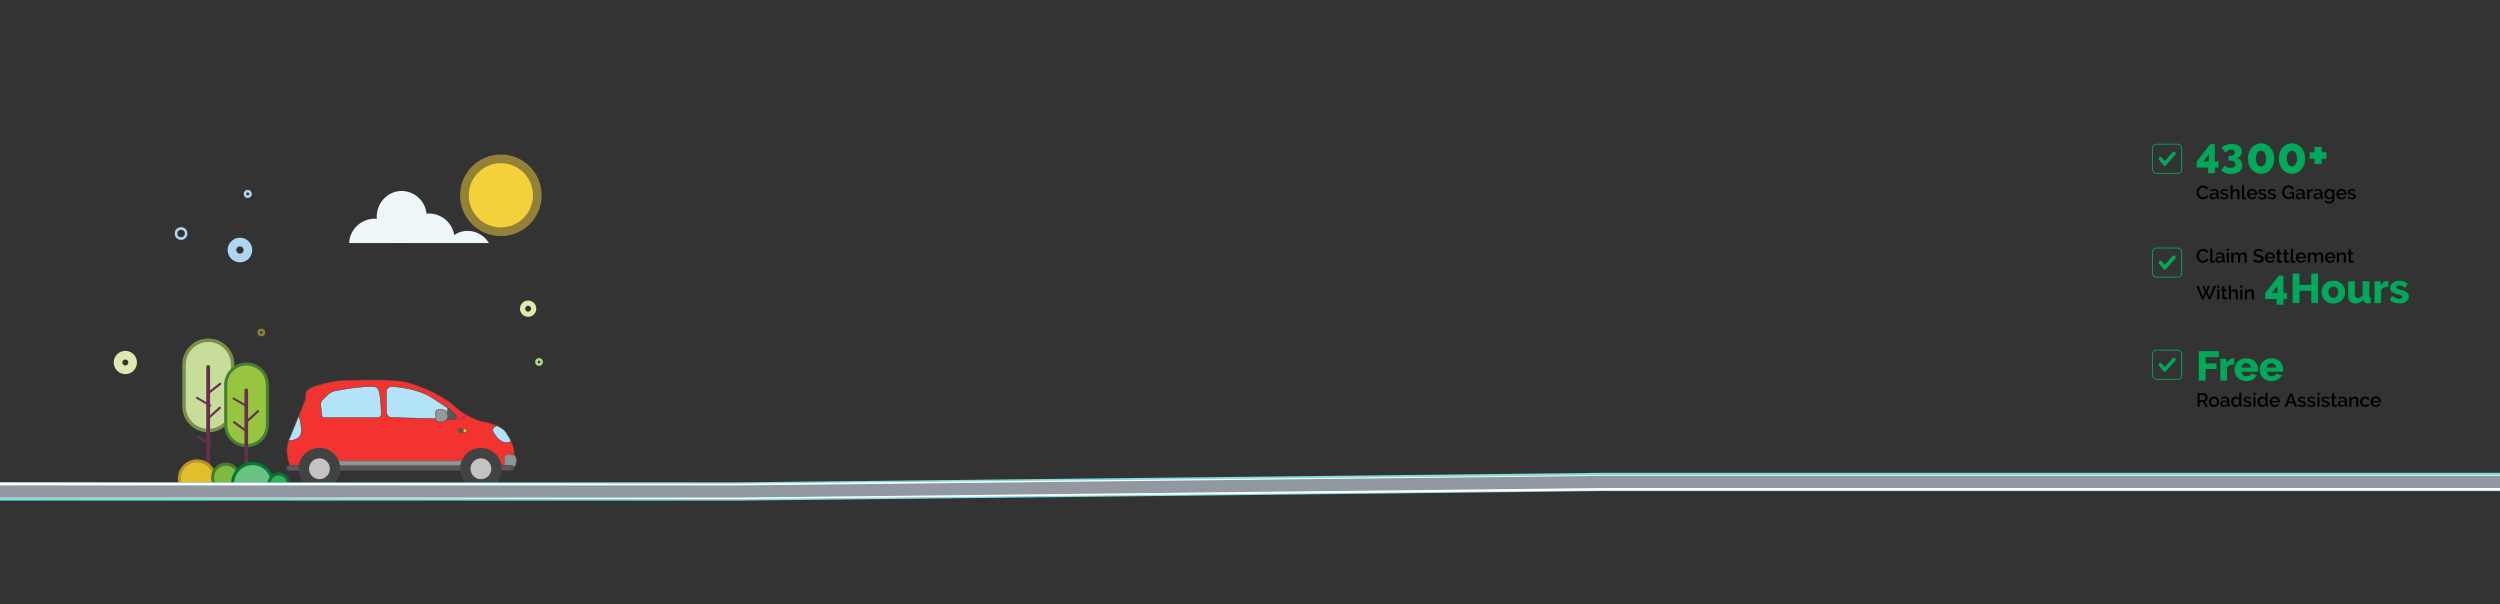 <svg id="Layer_1" data-name="Layer 1" xmlns="http://www.w3.org/2000/svg" xmlns:xlink="http://www.w3.org/1999/xlink" viewBox="0 0 1440 348"><rect x="0" y="0" width="1440" height="348" fill="#333333" stroke="none"/><defs><clipPath id="clip-path"><rect width="1440" height="348" fill="none"/></clipPath></defs><path d="M120,196h0a14,14,0,0,1,14,14v24a14,14,0,0,1-14,14h0a14,14,0,0,1-14-14V210A14,14,0,0,1,120,196Z" fill="#c7dd9a" stroke="#7b8f4d" stroke-miterlimit="10" stroke-width="2"/><path d="M119.8,210.3h.2a.94.94,0,0,1,1,1v63a.94.94,0,0,1-1,1h-.2a.94.94,0,0,1-1-1v-63a1,1,0,0,1,1-1Z" fill="#65304e"/><path d="M112.9,228.9a.65.65,0,0,1,.9-.2l7.6,4.4a.58.58,0,0,1-.6,1l-7.6-4.4A.67.67,0,0,1,112.9,228.9Zm.6,22.1a.65.65,0,0,1,.9-.2l7.2,5.1a.64.64,0,0,1-.8,1l-7.2-5.1a.59.59,0,0,1-.1-.8Zm5.9-24.1a.63.63,0,0,1,.1-.9l6.9-5.4a.64.64,0,0,1,.8,1l-6.9,5.4A.74.74,0,0,1,119.4,226.9Zm.3,14.3a.75.75,0,0,1,0-.9l6.5-5.9a.64.64,0,0,1,.9.9l-6.5,5.9A.63.63,0,0,1,119.7,241.2Z" fill="#65304e"/><path d="M142,209.7h0a12,12,0,0,1,12,12v23a12,12,0,0,1-12,12h0a12,12,0,0,1-12-12v-23a12,12,0,0,1,12-12Z" fill="#97c53f" stroke="#4a7e34" stroke-miterlimit="10" stroke-width="1.76"/><path d="M141.8,223.8a1,1,0,0,1,1.1,1v48a.94.94,0,0,1-1,1h-.1a.94.94,0,0,1-1-1v-48a1.08,1.08,0,0,1,1-1Z" fill="#65304e"/><path d="M134,229.3a.65.65,0,0,1,.9-.2l7.6,4.4a.58.58,0,0,1-.6,1l-7.6-4.4a.63.63,0,0,1-.3-.8Zm.3,13.6a.65.65,0,0,1,.9-.2l7.1,5.1a.64.64,0,1,1-.8,1l-7.1-5.1A.59.59,0,0,1,134.3,242.9Zm7.4.3a.75.75,0,0,1,0-.9l6.5-5.9a.64.64,0,0,1,.9.9l-6.5,5.9A.75.75,0,0,1,141.7,243.2Z" fill="#65304e"/><path d="M123.3,278.6a9.25,9.25,0,0,0,.4-2.9,10.2,10.2,0,0,0-20.4,0,9.67,9.67,0,0,0,.4,2.9Z" fill="#e2bf2b" stroke="#b4962a" stroke-miterlimit="10" stroke-width="1.76"/><path d="M135.6,280a7.51,7.51,0,1,0-11.2-10,7.38,7.38,0,0,0,0,10Z" fill="#7eb942" stroke="#467c2c" stroke-miterlimit="10" stroke-width="1.76"/><path d="M156.9,280a7.57,7.57,0,0,0,.1-1.5,11.5,11.5,0,0,0-23,0,7.57,7.57,0,0,0,.1,1.5Z" fill="#6ac180" stroke="#007933" stroke-miterlimit="10" stroke-width="1.76"/><path d="M165.8,280a7.72,7.72,0,0,0,.2-1.5,5.5,5.5,0,0,0-11,0,7.72,7.72,0,0,0,.2,1.5Z" fill="#2bb355" stroke="#146e38" stroke-miterlimit="10" stroke-width="1.76"/><circle cx="288.5" cy="112.5" r="23.5" fill="#f4d13c" opacity="0.5" style="isolation:isolate"/><circle cx="288.5" cy="112.5" r="18.5" fill="#f4d13c"/><path d="M229.8,140v-.1a8.6,8.6,0,0,0,1.6.1,9.7,9.7,0,0,0,1.7-.1v.1h48.5a14.32,14.32,0,0,0-12.2-7,13.56,13.56,0,0,0-7.8,2.4A14.67,14.67,0,0,0,247.4,123a9.7,9.7,0,0,0-1.7.1A14.58,14.58,0,0,0,231.4,110c-8,0-14.4,6.7-14.4,15a4.1,4.1,0,0,0,.1,1.1,8.6,8.6,0,0,0-1.6-.1,14.73,14.73,0,0,0-14.4,14Z" fill="#edf7fa"/><circle cx="150.5" cy="191.5" r="1.5" fill="none" stroke="#dbd247" stroke-miterlimit="10" stroke-width="1.5" opacity="0.5" style="isolation:isolate"/><circle cx="104.3" cy="134.5" r="2.9" fill="none" stroke="#afd5f1" stroke-miterlimit="10" stroke-width="1.5"/><circle cx="72.2" cy="208.8" r="4.2" fill="none" stroke="#dde9af" stroke-miterlimit="10" stroke-width="5"/><circle cx="304.2" cy="177.8" r="3.2" fill="none" stroke="#dde9af" stroke-miterlimit="10" stroke-width="3"/><circle cx="138.2" cy="144" r="4.6" fill="none" stroke="#afd5f1" stroke-miterlimit="10" stroke-width="5"/><circle cx="310.5" cy="208.5" r="1.5" fill="none" stroke="#aedd88" stroke-miterlimit="10" stroke-width="1.5"/><circle cx="142.7" cy="111.7" r="1.6" fill="none" stroke="#afd5f1" stroke-miterlimit="10" stroke-width="1.5"/><path d="M166.3,268.8a1.94,1.94,0,0,0,.3-1.8c-.9-2.4-2.7-8.7.4-15l8.2-20.1a11,11,0,0,0,.8-4V227s-.4-2.1,4-4c4.9-2.1,14.7-4,20-4,10,0,29-1,37,2,0,0,15.8,4.6,25.9,13.9a29.81,29.81,0,0,0,4,3c3,1.8,7.7,4.4,12.1,5.1,0,0,11,2,13,7,0,0,5,7,4,12a4.06,4.06,0,0,1,1,3s0,6-4,6H167S164.5,271,166.3,268.8Z" fill="#f33330" stroke="#584840" stroke-miterlimit="10" stroke-width="0.35"/><path d="M291.7,262h3.6a1.92,1.92,0,0,1,1.8,1.4c.6,2.4.9,7.1-6.5,7.1v-7.2A1.11,1.11,0,0,1,291.7,262Z" fill="#8e9798" stroke="#676c6b" stroke-miterlimit="10" stroke-width="0.35"/><path d="M166.5,268h128a1.54,1.54,0,0,1,1.5,1.5h0a1.54,1.54,0,0,1-1.5,1.5h-128a1.54,1.54,0,0,1-1.5-1.5h0A1.54,1.54,0,0,1,166.5,268Z" fill="#58585c" stroke="#413e45" stroke-miterlimit="10" stroke-width="0.35"/><path d="M185.4,239.6l-.7-6.4a3.61,3.61,0,0,1,1-2.8l2.8-2.8a9,9,0,0,1,5-2.6c6.7-1.2,22.5-3.8,24.1-1.4,2,3,2,15,2,15a2,2,0,0,1-2,2H186.5A1.28,1.28,0,0,1,185.4,239.6Z" fill="#b2e3f8" stroke="#584840" stroke-miterlimit="10" stroke-width="0.35"/><path d="M268.4,238.8l-1.5,1.5a3.55,3.55,0,0,1-2.8,1.1H260" fill="none" stroke="#584840" stroke-miterlimit="10" stroke-width="0.35"/><path d="M222.5,225.7a3.12,3.12,0,0,1,3.1-3.1h.2c5.4.4,16.4,1.8,23.7,6.9,0,0,13,8,13,10,0,0,1,2-2,2l-35-1s-3,0-3-4V225.7Z" fill="#b2e3f8" stroke="#584840" stroke-miterlimit="10" stroke-width="0.35"/><path d="M265.2,247h2.7a.94.94,0,0,1,1,1h0a.94.94,0,0,1-1,1h-2.7a.94.94,0,0,1-1-1h0A.94.94,0,0,1,265.2,247Z" fill="#ffc818" stroke="#584840" stroke-miterlimit="10" stroke-width="0.35"/><path d="M265.2,247h.7a.94.94,0,0,1,1,1h0a.94.94,0,0,1-1,1h-.7a.94.94,0,0,1-1-1h0A.94.94,0,0,1,265.2,247Z" fill="#58585c" stroke="#584840" stroke-miterlimit="10" stroke-width="0.35"/><path d="M294.4,254.2A28.63,28.63,0,0,0,292,250c-.9-2.1-3.3-3.7-5.9-4.8-1.7.7-3.3,2-1.6,4.3C284.5,249.5,288.9,257.5,294.4,254.2Zm-121.9-2.7c2.2-2.2.6-8.8-.4-12.1L167,252a8.65,8.65,0,0,0-.7,1.7C170.9,253.9,172.5,251.5,172.5,251.5Z" fill="#b2e3f8" stroke="#584840" stroke-miterlimit="10" stroke-width="0.35"/><path d="M258,235.1a16.15,16.15,0,0,1-1.5,6.2l4.1.1c3,0,2-2,2-2C262.5,238.7,260.4,237,258,235.1Z" fill="#58585c" stroke="#413e45" stroke-miterlimit="10" stroke-width="0.35"/><path d="M192.5,265.5h76V268h-76Z" fill="#8e9798" stroke="#676c6b" stroke-miterlimit="10" stroke-width="0.35"/><path d="M254.5,243h-1.9a1.58,1.58,0,0,1-1.6-1.6h0v-3.8a1.58,1.58,0,0,1,1.6-1.6h1.9a3.54,3.54,0,0,1,3.5,3.5h0a3.54,3.54,0,0,1-3.5,3.5Z" fill="#969899" stroke="#584840" stroke-miterlimit="10" stroke-width="0.35"/><circle cx="184" cy="270" r="12" fill="#414243"/><circle cx="184" cy="270" r="6" fill="#c6c2c2"/><circle cx="277" cy="270" r="12" fill="#414243"/><circle cx="277" cy="270" r="6" fill="#c6c2c2"/><g clip-path="url(#clip-path)"><path d="M1475.6,277.6H923l-497.8,5.5H-17.7" fill="none" stroke="#7ddedc" stroke-linecap="round" stroke-linejoin="round" stroke-width="10.52"/><path d="M1475.6,278.1H923L425.1,283l-442.7-.7" fill="none" stroke="#fff" stroke-linecap="round" stroke-linejoin="round" stroke-width="8.77"/><path d="M1475.6,277.6H923l-497.8,5.5H-17.7" fill="none" stroke="#9298a1" stroke-linecap="round" stroke-linejoin="round" stroke-width="7.01"/></g><g style="isolation:isolate"><path d="M1271.89,99.77V96.49h-6.6V93.05l7.83-10h2.61V93h2.11v3.46h-2.11v3.28ZM1269.08,93h3.27V88.78Z" fill="#00a959"/><path d="M1288.16,91a4.26,4.26,0,0,1,1.37.51,4,4,0,0,1,1.07.94,4.35,4.35,0,0,1,.68,1.3,5,5,0,0,1,.24,1.57,4.49,4.49,0,0,1-.45,2,4.36,4.36,0,0,1-1.31,1.53,6.41,6.41,0,0,1-2,1,9.75,9.75,0,0,1-2.69.34,7.57,7.57,0,0,1-5.71-2.13l2.06-2.74a4.27,4.27,0,0,0,1.48,1,5.12,5.12,0,0,0,2,.35c1.8,0,2.71-.66,2.71-2a1.85,1.85,0,0,0-.81-1.63,4.51,4.51,0,0,0-2.53-.56h-.72V89.81h.79a3.53,3.53,0,0,0,2.11-.55,1.72,1.72,0,0,0,.75-1.46,1.39,1.39,0,0,0-.55-1.2,2.44,2.44,0,0,0-1.47-.41,3.48,3.48,0,0,0-1.78.47A4,4,0,0,0,1282,88l-2.42-2.78a4.32,4.32,0,0,1,1-.94,6.54,6.54,0,0,1,1.42-.73,9.85,9.85,0,0,1,1.7-.47,10.6,10.6,0,0,1,1.88-.17,8.59,8.59,0,0,1,2.33.3,5.24,5.24,0,0,1,1.79.87,4,4,0,0,1,1.16,1.34,3.72,3.72,0,0,1,.4,1.74,4.14,4.14,0,0,1-.22,1.37,4.42,4.42,0,0,1-.64,1.17,3.53,3.53,0,0,1-1,.88A3.58,3.58,0,0,1,1288.16,91Z" fill="#00a959"/><path d="M1265.24,110.77a4.13,4.13,0,0,1,.26-1.41,3.87,3.87,0,0,1,.74-1.25,3.82,3.82,0,0,1,1.19-.9,3.72,3.72,0,0,1,1.6-.34,3.31,3.31,0,0,1,1.82.48,3,3,0,0,1,1.15,1.23l-1,.65a2,2,0,0,0-.4-.6,1.79,1.79,0,0,0-.5-.38,2.19,2.19,0,0,0-.57-.21,2.93,2.93,0,0,0-.58-.06,2.25,2.25,0,0,0-1.07.25,2.37,2.37,0,0,0-.78.66,2.72,2.72,0,0,0-.47.91,3.23,3.23,0,0,0-.16,1,3.09,3.09,0,0,0,.19,1.09,2.73,2.73,0,0,0,.52.91,2.56,2.56,0,0,0,.79.64,2.31,2.31,0,0,0,1,.23,2.49,2.49,0,0,0,.59-.07,2.19,2.19,0,0,0,.58-.23,2.49,2.49,0,0,0,.52-.4,2.33,2.33,0,0,0,.39-.59l1,.59a2.41,2.41,0,0,1-.53.77,3.08,3.08,0,0,1-.77.57,4,4,0,0,1-.91.35,3.85,3.85,0,0,1-.94.12,3.13,3.13,0,0,1-1.5-.35,3.8,3.8,0,0,1-1.18-.92,4.16,4.16,0,0,1-.77-1.28A4.21,4.21,0,0,1,1265.24,110.77Z"/><path d="M1274.64,114.84a2.21,2.21,0,0,1-.78-.14,1.8,1.8,0,0,1-.61-.38,1.66,1.66,0,0,1-.41-.57,1.72,1.72,0,0,1-.15-.72,1.49,1.49,0,0,1,.18-.73,1.62,1.62,0,0,1,.5-.58,2.4,2.4,0,0,1,.77-.37,3.32,3.32,0,0,1,1-.13,4.25,4.25,0,0,1,.8.07,4.17,4.17,0,0,1,.72.19v-.39a1.35,1.35,0,0,0-.36-1,1.42,1.42,0,0,0-1-.36,2.62,2.62,0,0,0-.91.17,5.11,5.11,0,0,0-.91.49l-.38-.77a4.06,4.06,0,0,1,2.31-.74,2.66,2.66,0,0,1,1.85.6,2.23,2.23,0,0,1,.66,1.74v2.08c0,.25.11.39.32.39v1l-.3,0h-.25a.82.82,0,0,1-.55-.17.81.81,0,0,1-.23-.46l0-.36a2.48,2.48,0,0,1-1,.78A2.75,2.75,0,0,1,1274.64,114.84Zm.33-.89a2.31,2.31,0,0,0,.83-.16,1.5,1.5,0,0,0,.61-.45.56.56,0,0,0,.23-.42v-.76a3.46,3.46,0,0,0-.65-.18,3.27,3.27,0,0,0-.68-.07,1.82,1.82,0,0,0-1.06.28.87.87,0,0,0-.42.74.93.93,0,0,0,.32.72A1.17,1.17,0,0,0,1275,114Z"/><path d="M1281.4,114.84a4.44,4.44,0,0,1-1.38-.23,3.44,3.44,0,0,1-1.18-.64l.48-.77a4.2,4.2,0,0,0,1,.56,2.82,2.82,0,0,0,1,.2,1.51,1.51,0,0,0,.85-.21.68.68,0,0,0,.32-.6.55.55,0,0,0-.35-.52,7,7,0,0,0-1.11-.37c-.35-.09-.66-.18-.92-.27a2.47,2.47,0,0,1-.63-.31,1.13,1.13,0,0,1-.35-.41,1.33,1.33,0,0,1-.11-.56,1.79,1.79,0,0,1,.17-.78,1.68,1.68,0,0,1,.48-.58,2.14,2.14,0,0,1,.71-.35,3.07,3.07,0,0,1,.88-.12,3.7,3.7,0,0,1,1.21.19,3.42,3.42,0,0,1,1,.57l-.52.73a2.73,2.73,0,0,0-1.71-.64,1.54,1.54,0,0,0-.77.19.68.68,0,0,0-.32.62.65.65,0,0,0,.07.29.64.64,0,0,0,.22.21,1.55,1.55,0,0,0,.38.16l.59.16c.39.1.72.19,1,.29a2.46,2.46,0,0,1,.69.33,1.24,1.24,0,0,1,.41.45,1.35,1.35,0,0,1,.13.62,1.55,1.55,0,0,1-.62,1.31A2.69,2.69,0,0,1,1281.4,114.84Z"/><path d="M1289.93,114.73h-1.21V111.5a2,2,0,0,0-.28-1.17,1,1,0,0,0-.81-.38,1.54,1.54,0,0,0-.51.1,1.94,1.94,0,0,0-.48.28,2.35,2.35,0,0,0-.4.43,1.85,1.85,0,0,0-.26.55v3.42h-1.21v-8H1286v3.43a2.37,2.37,0,0,1,2.13-1.25,1.81,1.81,0,0,1,.89.19,1.59,1.59,0,0,1,.55.51,2.13,2.13,0,0,1,.3.74,5.11,5.11,0,0,1,.08.9Z"/><path d="M1291.35,106.7h1.21v6.37a.72.72,0,0,0,.16.5.6.6,0,0,0,.46.18,1,1,0,0,0,.28,0l.31-.1.17,1a2.39,2.39,0,0,1-.62.19,3.28,3.28,0,0,1-.65.07,1.33,1.33,0,0,1-1-.34,1.28,1.28,0,0,1-.34-1Z"/><path d="M1297.25,114.84a3.05,3.05,0,0,1-1.22-.24,3,3,0,0,1-.94-.64,2.84,2.84,0,0,1-.6-.95,3.09,3.09,0,0,1,0-2.29,2.89,2.89,0,0,1,.6-1,3,3,0,0,1,.94-.65,3.06,3.06,0,0,1,1.23-.23,3,3,0,0,1,1.22.24,2.91,2.91,0,0,1,.93.64,2.77,2.77,0,0,1,.59.94,3.17,3.17,0,0,1,.2,1.11,2,2,0,0,1,0,.25c0,.08,0,.14,0,.19h-4.61a1.85,1.85,0,0,0,.18.69,1.78,1.78,0,0,0,.39.54,1.8,1.8,0,0,0,1.17.47,1.68,1.68,0,0,0,1.26-.52,1,1,0,0,0,.24-.36l1,.29a2.4,2.4,0,0,1-1,1.06A3,3,0,0,1,1297.25,114.84Zm1.75-3.42a1.9,1.9,0,0,0-.18-.68,1.79,1.79,0,0,0-.38-.52,1.63,1.63,0,0,0-.54-.33,1.79,1.79,0,0,0-1.29,0,1.69,1.69,0,0,0-.53.33,1.79,1.79,0,0,0-.38.52,2.12,2.12,0,0,0-.17.68Z"/><path d="M1303.28,114.84a4.44,4.44,0,0,1-1.38-.23,3.44,3.44,0,0,1-1.18-.64l.48-.77a4.2,4.2,0,0,0,1,.56,2.82,2.82,0,0,0,1,.2,1.51,1.51,0,0,0,.85-.21.68.68,0,0,0,.32-.6.54.54,0,0,0-.36-.52,6.51,6.51,0,0,0-1.1-.37c-.36-.09-.66-.18-.92-.27a2.31,2.31,0,0,1-.63-.31,1,1,0,0,1-.35-.41,1.33,1.33,0,0,1-.11-.56,1.79,1.79,0,0,1,.17-.78,1.77,1.77,0,0,1,.47-.58,2.35,2.35,0,0,1,.71-.35,3.12,3.12,0,0,1,.88-.12,3.61,3.61,0,0,1,1.21.19,3.18,3.18,0,0,1,1,.57l-.51.73a2.76,2.76,0,0,0-1.71-.64,1.54,1.54,0,0,0-.77.19.68.68,0,0,0-.32.62.65.65,0,0,0,.07.29.6.6,0,0,0,.21.21,1.84,1.84,0,0,0,.39.16l.59.16c.39.1.72.19,1,.29a2.4,2.4,0,0,1,.7.33,1.24,1.24,0,0,1,.41.45,1.35,1.35,0,0,1,.13.62,1.58,1.58,0,0,1-.62,1.31A2.69,2.69,0,0,1,1303.28,114.84Z"/><path d="M1308.74,114.84a4.39,4.39,0,0,1-1.38-.23,3.49,3.49,0,0,1-1.19-.64l.49-.77a4,4,0,0,0,1,.56,2.86,2.86,0,0,0,1,.2,1.54,1.54,0,0,0,.86-.21.67.67,0,0,0,.31-.6.55.55,0,0,0-.35-.52,6.85,6.85,0,0,0-1.1-.37q-.54-.14-.93-.27a2.39,2.39,0,0,1-.62-.31,1,1,0,0,1-.35-.41,1.19,1.19,0,0,1-.11-.56,1.67,1.67,0,0,1,.64-1.36,2.24,2.24,0,0,1,.71-.35,3.07,3.07,0,0,1,.88-.12,3.65,3.65,0,0,1,1.21.19,3.29,3.29,0,0,1,1,.57l-.52.73a2.71,2.71,0,0,0-1.7-.64,1.55,1.55,0,0,0-.78.19.68.68,0,0,0-.31.62.54.54,0,0,0,.07.29.53.53,0,0,0,.21.21,2,2,0,0,0,.38.16l.59.16c.39.1.73.19,1,.29a2.53,2.53,0,0,1,.7.33,1.34,1.34,0,0,1,.41.45,1.49,1.49,0,0,1,.13.62,1.58,1.58,0,0,1-.62,1.31A2.71,2.71,0,0,1,1308.74,114.84Z"/><path d="M1320.44,113.76a3.09,3.09,0,0,1-2.28,1,3.38,3.38,0,0,1-1.45-.32,3.72,3.72,0,0,1-1.16-.88,4.14,4.14,0,0,1-1.06-2.79,4,4,0,0,1,.28-1.51,4,4,0,0,1,.78-1.25,3.5,3.5,0,0,1,2.66-1.17,3.54,3.54,0,0,1,1.88.47,3,3,0,0,1,1.14,1.24l-.94.68a2.23,2.23,0,0,0-.88-1,2.52,2.52,0,0,0-1.24-.32,2.11,2.11,0,0,0-1,.24,2.6,2.6,0,0,0-.77.63,3,3,0,0,0-.49.9,3.59,3.59,0,0,0-.17,1.08,3.08,3.08,0,0,0,.2,1.11,2.66,2.66,0,0,0,.52.9,2.69,2.69,0,0,0,.8.62,2.25,2.25,0,0,0,1,.22,2.52,2.52,0,0,0,1.14-.27,3.57,3.57,0,0,0,1-.87v-.84h-1.64v-.91h2.67v4h-1Z"/><path d="M1324.26,114.84a2.21,2.21,0,0,1-.78-.14,1.8,1.8,0,0,1-.61-.38,1.66,1.66,0,0,1-.41-.57,1.72,1.72,0,0,1-.15-.72,1.49,1.49,0,0,1,.18-.73,1.62,1.62,0,0,1,.5-.58,2.4,2.4,0,0,1,.77-.37,3.32,3.32,0,0,1,1-.13,4.25,4.25,0,0,1,.8.07,4.17,4.17,0,0,1,.72.19v-.39a1.35,1.35,0,0,0-.36-1,1.42,1.42,0,0,0-1.05-.36,2.62,2.62,0,0,0-.91.17,5.11,5.11,0,0,0-.91.49l-.38-.77a4.06,4.06,0,0,1,2.31-.74,2.66,2.66,0,0,1,1.85.6,2.23,2.23,0,0,1,.66,1.74v2.08c0,.25.11.39.32.39v1l-.3,0h-.25a.82.82,0,0,1-.55-.17.81.81,0,0,1-.23-.46l0-.36a2.48,2.48,0,0,1-1,.78A2.75,2.75,0,0,1,1324.26,114.84Zm.33-.89a2.31,2.31,0,0,0,.83-.16,1.5,1.5,0,0,0,.61-.45.56.56,0,0,0,.23-.42v-.76a3.46,3.46,0,0,0-.65-.18,3.21,3.21,0,0,0-.68-.07,1.82,1.82,0,0,0-1.06.28.86.86,0,0,0-.41.74.92.92,0,0,0,.31.72A1.17,1.17,0,0,0,1324.59,114Z"/><path d="M1332.17,110a2.66,2.66,0,0,0-1.25.32,1.74,1.74,0,0,0-.78.87v3.52h-1.21V109h1.12v1.29a2.63,2.63,0,0,1,.78-1,1.85,1.85,0,0,1,1-.39h.31Z"/><path d="M1334.5,114.84a2.21,2.21,0,0,1-.78-.14,1.91,1.91,0,0,1-.61-.38,1.66,1.66,0,0,1-.41-.57,1.72,1.72,0,0,1-.15-.72,1.49,1.49,0,0,1,.18-.73,1.62,1.62,0,0,1,.5-.58,2.4,2.4,0,0,1,.77-.37,3.32,3.32,0,0,1,1-.13,4.43,4.43,0,0,1,.81.07,4.3,4.3,0,0,1,.71.19v-.39a1.35,1.35,0,0,0-.36-1,1.42,1.42,0,0,0-1.05-.36,2.56,2.56,0,0,0-.9.17,4.85,4.85,0,0,0-.92.49l-.38-.77a4.06,4.06,0,0,1,2.31-.74,2.64,2.64,0,0,1,1.85.6,2.23,2.23,0,0,1,.66,1.74v2.08c0,.25.11.39.32.39v1l-.3,0h-.25a.79.79,0,0,1-.54-.17.76.76,0,0,1-.24-.46l0-.36a2.59,2.59,0,0,1-1,.78A2.75,2.75,0,0,1,1334.5,114.84Zm.33-.89a2.31,2.31,0,0,0,.83-.16,1.5,1.5,0,0,0,.61-.45.56.56,0,0,0,.23-.42v-.76a3.26,3.26,0,0,0-.65-.18,3.21,3.21,0,0,0-.68-.07,1.82,1.82,0,0,0-1.06.28.86.86,0,0,0-.41.74.92.92,0,0,0,.31.72A1.17,1.17,0,0,0,1334.83,114Z"/><path d="M1341.45,114.78a2.4,2.4,0,0,1-1.07-.24,2.47,2.47,0,0,1-.83-.64,3.07,3.07,0,0,1-.54-.93,3.5,3.5,0,0,1-.19-1.11,3.41,3.41,0,0,1,.2-1.16,2.79,2.79,0,0,1,.55-1,2.54,2.54,0,0,1,.84-.64,2.45,2.45,0,0,1,1.09-.23,2.21,2.21,0,0,1,1.21.32,2.72,2.72,0,0,1,.86.86V109h1.07v5.59a2.59,2.59,0,0,1-.23,1.11,2.25,2.25,0,0,1-.64.82,2.69,2.69,0,0,1-1,.51,3.89,3.89,0,0,1-1.21.18,3.6,3.6,0,0,1-1.59-.32,3.08,3.08,0,0,1-1.06-.91l.68-.64a2.1,2.1,0,0,0,.86.7,2.61,2.61,0,0,0,1.11.25,2.71,2.71,0,0,0,.71-.1,1.66,1.66,0,0,0,.59-.31,1.52,1.52,0,0,0,.4-.53,1.78,1.78,0,0,0,.15-.76v-.88a2.16,2.16,0,0,1-.85.82A2.36,2.36,0,0,1,1341.45,114.78Zm.4-1a1.6,1.6,0,0,0,.53-.09,2.05,2.05,0,0,0,.46-.25,1.62,1.62,0,0,0,.37-.37,1.26,1.26,0,0,0,.22-.43v-1.51a1.92,1.92,0,0,0-.29-.5,2,2,0,0,0-.88-.65,1.43,1.43,0,0,0-.5-.09,1.52,1.52,0,0,0-.71.17,1.54,1.54,0,0,0-.53.45,2.42,2.42,0,0,0-.35.63,2.28,2.28,0,0,0-.12.73,2,2,0,0,0,.52,1.35,1.81,1.81,0,0,0,.57.41A1.64,1.64,0,0,0,1341.85,113.8Z"/><path d="M1348.7,114.84a3,3,0,0,1-1.22-.24,2.85,2.85,0,0,1-.94-.64,3,3,0,0,1-.61-.95,3.23,3.23,0,0,1,0-2.29,3.08,3.08,0,0,1,.61-1,2.87,2.87,0,0,1,.94-.65,3.06,3.06,0,0,1,1.23-.23,3,3,0,0,1,1.22.24,2.91,2.91,0,0,1,.93.64,2.75,2.75,0,0,1,.58.94,3,3,0,0,1,.21,1.11c0,.09,0,.17,0,.25a1.76,1.76,0,0,0,0,.19H1347a1.85,1.85,0,0,0,.18.69,1.94,1.94,0,0,0,.38.54,1.7,1.7,0,0,0,.54.34,1.51,1.51,0,0,0,.63.13,2.14,2.14,0,0,0,.92-.24,1.6,1.6,0,0,0,.35-.28,1.41,1.41,0,0,0,.24-.36l1,.29a2.4,2.4,0,0,1-1,1.06A3,3,0,0,1,1348.7,114.84Zm1.75-3.42a1.9,1.9,0,0,0-.18-.68,2,2,0,0,0-.38-.52,1.87,1.87,0,0,0-.54-.33,1.78,1.78,0,0,0-.65-.12,1.69,1.69,0,0,0-.64.12,1.58,1.58,0,0,0-.91.85,2.13,2.13,0,0,0-.18.68Z"/><path d="M1354.73,114.84a4.44,4.44,0,0,1-1.38-.23,3.44,3.44,0,0,1-1.18-.64l.48-.77a4,4,0,0,0,1,.56,2.87,2.87,0,0,0,1,.2,1.51,1.51,0,0,0,.85-.21.67.67,0,0,0,.31-.6.55.55,0,0,0-.35-.52,6.51,6.51,0,0,0-1.1-.37c-.36-.09-.67-.18-.92-.27a2.31,2.31,0,0,1-.63-.31,1,1,0,0,1-.35-.41,1.19,1.19,0,0,1-.11-.56,1.67,1.67,0,0,1,.64-1.36,2.24,2.24,0,0,1,.71-.35,3.07,3.07,0,0,1,.88-.12,3.65,3.65,0,0,1,1.21.19,3.29,3.29,0,0,1,1,.57l-.52.73a2.71,2.71,0,0,0-1.7-.64,1.55,1.55,0,0,0-.78.19.68.68,0,0,0-.31.62.54.54,0,0,0,.07.29.53.53,0,0,0,.21.21,1.84,1.84,0,0,0,.39.16l.58.16c.39.1.73.19,1,.29a2.53,2.53,0,0,1,.7.33,1.34,1.34,0,0,1,.41.45,1.49,1.49,0,0,1,.13.62,1.58,1.58,0,0,1-.62,1.31A2.71,2.71,0,0,1,1354.73,114.84Z"/></g><path d="M1309.92,91.33a10.44,10.44,0,0,1-.58,3.52,8.78,8.78,0,0,1-1.6,2.79,7.08,7.08,0,0,1-2.39,1.82,6.86,6.86,0,0,1-3,.66,7,7,0,0,1-3-.66,7.11,7.11,0,0,1-2.4-1.82,8.38,8.38,0,0,1-1.58-2.79,11.15,11.15,0,0,1,0-7,8.38,8.38,0,0,1,1.58-2.79,7.44,7.44,0,0,1,2.4-1.84,7,7,0,0,1,3-.67,6.87,6.87,0,0,1,3,.67,7.4,7.4,0,0,1,2.39,1.84,8.78,8.78,0,0,1,1.6,2.79A10.44,10.44,0,0,1,1309.92,91.33Zm-4.67,0a6,6,0,0,0-.81-3.29,2.4,2.4,0,0,0-4.22,0,7.14,7.14,0,0,0,0,6.57,2.42,2.42,0,0,0,4.22,0A6,6,0,0,0,1305.25,91.33Z" fill="#00a959"/><path d="M1327.72,91.33a10.2,10.2,0,0,1-.58,3.52,8.57,8.57,0,0,1-1.59,2.79,7.28,7.28,0,0,1-2.39,1.82,6.86,6.86,0,0,1-3,.66,7,7,0,0,1-3-.66,7.15,7.15,0,0,1-2.41-1.82,8.55,8.55,0,0,1-1.58-2.79,11.34,11.34,0,0,1,0-7,8.55,8.55,0,0,1,1.58-2.79,7.48,7.48,0,0,1,2.41-1.84,7,7,0,0,1,3-.67,6.87,6.87,0,0,1,3,.67,7.62,7.62,0,0,1,2.39,1.84,8.57,8.57,0,0,1,1.59,2.79A10.2,10.2,0,0,1,1327.72,91.33Zm-4.67,0a6,6,0,0,0-.81-3.29,2.4,2.4,0,0,0-2.08-1.26A2.44,2.44,0,0,0,1318,88a7.22,7.22,0,0,0,0,6.57,2.44,2.44,0,0,0,2.14,1.24,2.4,2.4,0,0,0,2.08-1.24A6,6,0,0,0,1323.05,91.33Z" fill="#00a959"/><path d="M1340.05,87.68v3.71h-2.76v3h-4.17v-3h-2.73V87.68h2.73v-3h4.17v3Z" fill="#00a959"/><path d="M1246.86,95.5h0a1.07,1.07,0,0,1-.79-.38l-2.45-3.06a1,1,0,1,1,1.62-1.3l1.67,2.09,4.46-5.12a1,1,0,1,1,1.57,1.36l-5.27,6.06A1.08,1.08,0,0,1,1246.86,95.5Z" fill="#00a959"/><rect x="1239.88" y="83.04" width="16.78" height="16.78" rx="2.22" fill="none" stroke="#00a959" stroke-miterlimit="10" stroke-width="0.5"/><path d="M1246.86,214.15h0a1,1,0,0,1-.79-.38l-2.45-3.05a1,1,0,1,1,1.62-1.31l1.67,2.09,4.46-5.12a1,1,0,1,1,1.57,1.36l-5.27,6.06A1.08,1.08,0,0,1,1246.86,214.15Z" fill="#00a959"/><rect x="1239.88" y="201.7" width="16.78" height="16.78" rx="2.22" fill="none" stroke="#00a959" stroke-miterlimit="10" stroke-width="0.5"/><g style="isolation:isolate"><path d="M1265.74,234.29v-7.81h3.4a2.13,2.13,0,0,1,1,.22,2.44,2.44,0,0,1,.77.58,2.69,2.69,0,0,1,.5.81,2.48,2.48,0,0,1,.18.93,2.61,2.61,0,0,1-.42,1.43,2.2,2.2,0,0,1-.48.53,2,2,0,0,1-.63.34l1.84,3h-1.4l-1.69-2.72H1267v2.72Zm1.23-3.81h2.16a1.13,1.13,0,0,0,.48-.11,1.22,1.22,0,0,0,.36-.32,1.51,1.51,0,0,0,.25-.47,2,2,0,0,0,.08-.56,1.47,1.47,0,0,0-.1-.56,1.42,1.42,0,0,0-.28-.46,1.2,1.2,0,0,0-.39-.32,1.12,1.12,0,0,0-.47-.11H1267Z"/><path d="M1275.28,234.4a3,3,0,0,1-1.23-.24,2.94,2.94,0,0,1-.93-.65,2.82,2.82,0,0,1-.59-.95,3.2,3.2,0,0,1-.21-1.14,3.12,3.12,0,0,1,.21-1.14,3,3,0,0,1,.59-.95,3.1,3.1,0,0,1,.94-.65,3,3,0,0,1,3.37.65,2.84,2.84,0,0,1,.6.95,3.11,3.11,0,0,1,.2,1.14,3.19,3.19,0,0,1-.2,1.14,2.84,2.84,0,0,1-.6.95,2.92,2.92,0,0,1-2.15.89Zm-1.72-3a2.15,2.15,0,0,0,.13.77,2,2,0,0,0,.36.61,1.84,1.84,0,0,0,.55.41,1.7,1.7,0,0,0,1.35,0,1.72,1.72,0,0,0,.55-.42,2,2,0,0,0,.36-.61,2.15,2.15,0,0,0,.13-.77,2.19,2.19,0,0,0-.13-.77,2.1,2.1,0,0,0-.36-.62,1.84,1.84,0,0,0-.55-.41,1.57,1.57,0,0,0-1.34,0,1.87,1.87,0,0,0-.54.42,2,2,0,0,0-.37.62A2.19,2.19,0,0,0,1273.56,231.43Z"/><path d="M1280.84,234.4a2.11,2.11,0,0,1-.77-.14,1.85,1.85,0,0,1-.62-.38,1.81,1.81,0,0,1-.41-.57,1.72,1.72,0,0,1-.15-.72,1.49,1.49,0,0,1,.18-.73,1.81,1.81,0,0,1,.5-.57,2.31,2.31,0,0,1,.77-.38,3.44,3.44,0,0,1,1-.13,4.25,4.25,0,0,1,.8.07,4.3,4.3,0,0,1,.71.19v-.39a1.35,1.35,0,0,0-.36-1,1.41,1.41,0,0,0-1-.36,2.62,2.62,0,0,0-.91.17,5.17,5.17,0,0,0-.92.49l-.37-.77a4.13,4.13,0,0,1,2.31-.74,2.63,2.63,0,0,1,1.84.6,2.23,2.23,0,0,1,.66,1.74v2.08c0,.26.11.39.32.39v1l-.3,0h-.25a.81.81,0,0,1-.54-.17.77.77,0,0,1-.24-.45l0-.37a2.56,2.56,0,0,1-1,.78A2.82,2.82,0,0,1,1280.84,234.4Zm.33-.89a2.31,2.31,0,0,0,.83-.16,1.43,1.43,0,0,0,.61-.45.53.53,0,0,0,.23-.42v-.76a3.26,3.26,0,0,0-.65-.18,3.21,3.21,0,0,0-.68-.07,1.92,1.92,0,0,0-1.06.28.88.88,0,0,0-.41.75.93.93,0,0,0,.32.72A1.16,1.16,0,0,0,1281.17,233.51Z"/><path d="M1287.86,234.4a2.44,2.44,0,0,1-1.08-.24,2.84,2.84,0,0,1-.86-.64,2.91,2.91,0,0,1-.56-1,3.36,3.36,0,0,1,0-2.31,2.8,2.8,0,0,1,.53-.94,2.68,2.68,0,0,1,.82-.65,2.2,2.2,0,0,1,1-.23,2.25,2.25,0,0,1,1.22.33,2.46,2.46,0,0,1,.82.85v-3.36H1291v6.6a.55.55,0,0,0,.07.3.37.37,0,0,0,.26.09v1l-.3,0h-.19a1,1,0,0,1-.6-.18.71.71,0,0,1-.25-.49l0-.43a2.29,2.29,0,0,1-.87.85A2.51,2.51,0,0,1,1287.86,234.4Zm.3-1a1.88,1.88,0,0,0,.52-.08,1.74,1.74,0,0,0,.49-.25,1.85,1.85,0,0,0,.38-.36,1.35,1.35,0,0,0,.22-.45v-1.51a1.65,1.65,0,0,0-.28-.5,1.94,1.94,0,0,0-.41-.4,1.89,1.89,0,0,0-.49-.25,1.58,1.58,0,0,0-.52-.09,1.5,1.5,0,0,0-.67.16,1.86,1.86,0,0,0-.52.45,2.21,2.21,0,0,0-.35.62,2.28,2.28,0,0,0-.12.73,1.93,1.93,0,0,0,.51,1.36,1.87,1.87,0,0,0,.56.42A1.54,1.54,0,0,0,1288.16,233.36Z"/><path d="M1294.61,234.4a4.44,4.44,0,0,1-1.38-.23,3.44,3.44,0,0,1-1.18-.64l.48-.77a4.62,4.62,0,0,0,1,.57,3,3,0,0,0,1,.19,1.51,1.51,0,0,0,.85-.21.68.68,0,0,0,.32-.6.55.55,0,0,0-.35-.52,8.27,8.27,0,0,0-1.11-.37c-.35-.09-.66-.18-.92-.27a2.47,2.47,0,0,1-.63-.31,1.13,1.13,0,0,1-.35-.41,1.33,1.33,0,0,1-.11-.56,1.79,1.79,0,0,1,.17-.78,1.56,1.56,0,0,1,.48-.57,2,2,0,0,1,.71-.36,3.07,3.07,0,0,1,.88-.12,3.7,3.7,0,0,1,1.21.19,3.44,3.44,0,0,1,1,.58l-.52.72a2.73,2.73,0,0,0-1.71-.64,1.45,1.45,0,0,0-.77.2.75.75,0,0,0-.25.9.64.64,0,0,0,.22.21,1.55,1.55,0,0,0,.38.16l.59.16c.39.1.72.19,1,.29a2.77,2.77,0,0,1,.69.33,1.24,1.24,0,0,1,.41.45,1.36,1.36,0,0,1,.13.63,1.54,1.54,0,0,1-.62,1.3A2.69,2.69,0,0,1,1294.61,234.4Z"/><path d="M1298,227.59v-1.33h1.21v1.33Zm0,6.7v-5.75h1.21v5.75Z"/><path d="M1303,234.4a2.43,2.43,0,0,1-1.07-.24,2.72,2.72,0,0,1-.86-.64,3.12,3.12,0,0,1-.57-1,3.51,3.51,0,0,1-.2-1.17,3.25,3.25,0,0,1,.19-1.14,3,3,0,0,1,.54-.94,2.53,2.53,0,0,1,.81-.65,2.42,2.42,0,0,1,2.25.1,2.49,2.49,0,0,1,.83.85v-3.36h1.21v6.6a.47.47,0,0,0,.07.3.35.35,0,0,0,.26.09v1l-.3,0h-.2a.92.92,0,0,1-.59-.18.67.67,0,0,1-.25-.49l0-.43a2.34,2.34,0,0,1-.86.85A2.55,2.55,0,0,1,1303,234.4Zm.3-1a2,2,0,0,0,.53-.08,1.57,1.57,0,0,0,.48-.25,1.45,1.45,0,0,0,.38-.36,1.37,1.37,0,0,0,.23-.45v-1.51a1.89,1.89,0,0,0-.28-.5,1.94,1.94,0,0,0-.41-.4,2.06,2.06,0,0,0-.49-.25,1.64,1.64,0,0,0-.53-.09,1.46,1.46,0,0,0-.66.16,1.73,1.73,0,0,0-.52.45,2,2,0,0,0-.35.62,2,2,0,0,0-.13.73,2.12,2.12,0,0,0,.14.75,1.91,1.91,0,0,0,.38.61,1.76,1.76,0,0,0,.56.42A1.5,1.5,0,0,0,1303.28,233.36Z"/><path d="M1310.26,234.4a3.07,3.07,0,0,1-1.23-.24,3,3,0,0,1-.94-.64,2.84,2.84,0,0,1-.6-1,3.09,3.09,0,0,1,0-2.29,2.81,2.81,0,0,1,1.54-1.61,3.08,3.08,0,0,1,1.24-.23,3,3,0,0,1,1.21.24,2.91,2.91,0,0,1,.93.64,2.77,2.77,0,0,1,.59.94,3.17,3.17,0,0,1,.2,1.11,2,2,0,0,1,0,.25.92.92,0,0,1,0,.19h-4.61a2,2,0,0,0,.18.7,1.87,1.87,0,0,0,.39.53,1.62,1.62,0,0,0,.54.35,1.68,1.68,0,0,0,.63.12,2,2,0,0,0,.48-.06,1.5,1.5,0,0,0,.43-.18,1.6,1.6,0,0,0,.35-.28,1.23,1.23,0,0,0,.25-.36l1,.29a2.45,2.45,0,0,1-1,1.07A3.12,3.12,0,0,1,1310.26,234.4ZM1312,231a1.85,1.85,0,0,0-.18-.67,1.71,1.71,0,0,0-.38-.53,1.63,1.63,0,0,0-.54-.33,1.79,1.79,0,0,0-1.29,0,1.69,1.69,0,0,0-.53.33,1.54,1.54,0,0,0-.37.53,1.85,1.85,0,0,0-.18.67Z"/><path d="M1319,226.48h1.08l3.08,7.81h-1.3l-.82-2.12h-3l-.81,2.12h-1.31Zm1.8,4.77-1.26-3.35-1.3,3.35Z"/><path d="M1326,234.4a4.44,4.44,0,0,1-1.38-.23,3.44,3.44,0,0,1-1.18-.64l.48-.77a4.36,4.36,0,0,0,1,.57,3.09,3.09,0,0,0,1,.19,1.51,1.51,0,0,0,.85-.21.67.67,0,0,0,.31-.6.55.55,0,0,0-.35-.52,7.57,7.57,0,0,0-1.1-.37c-.36-.09-.67-.18-.92-.27a2.31,2.31,0,0,1-.63-.31,1,1,0,0,1-.35-.41,1.19,1.19,0,0,1-.11-.56,1.66,1.66,0,0,1,.17-.78,1.53,1.53,0,0,1,.47-.57,2.07,2.07,0,0,1,.71-.36,3.12,3.12,0,0,1,.88-.12,3.65,3.65,0,0,1,1.21.19,3.32,3.32,0,0,1,1,.58l-.52.72a2.71,2.71,0,0,0-1.7-.64,1.46,1.46,0,0,0-.78.2.66.66,0,0,0-.31.61.54.54,0,0,0,.07.29.53.53,0,0,0,.21.21,1.84,1.84,0,0,0,.39.16l.58.16c.39.1.73.19,1,.29a2.86,2.86,0,0,1,.7.33,1.34,1.34,0,0,1,.41.45,1.5,1.5,0,0,1,.13.63,1.56,1.56,0,0,1-.62,1.3A2.71,2.71,0,0,1,1326,234.4Z"/><path d="M1331.47,234.4a4.44,4.44,0,0,1-1.38-.23,3.44,3.44,0,0,1-1.18-.64l.48-.77a4.62,4.62,0,0,0,1,.57,3,3,0,0,0,1,.19,1.48,1.48,0,0,0,.85-.21.68.68,0,0,0,.32-.6.55.55,0,0,0-.35-.52,8.55,8.55,0,0,0-1.1-.37q-.54-.13-.93-.27a2.24,2.24,0,0,1-.62-.31,1.07,1.07,0,0,1-.36-.41,1.33,1.33,0,0,1-.11-.56,1.79,1.79,0,0,1,.17-.78,1.56,1.56,0,0,1,.48-.57,2,2,0,0,1,.71-.36,3.07,3.07,0,0,1,.88-.12,3.7,3.7,0,0,1,1.21.19,3.44,3.44,0,0,1,1,.58l-.52.72a2.73,2.73,0,0,0-1.7-.64,1.46,1.46,0,0,0-.78.2.75.75,0,0,0-.25.9.64.64,0,0,0,.22.21,1.73,1.73,0,0,0,.38.16l.59.16c.39.1.72.19,1,.29a2.77,2.77,0,0,1,.69.33,1.24,1.24,0,0,1,.41.45,1.36,1.36,0,0,1,.13.63,1.54,1.54,0,0,1-.62,1.3A2.67,2.67,0,0,1,1331.47,234.4Z"/><path d="M1334.84,227.59v-1.33h1.21v1.33Zm0,6.7v-5.75h1.21v5.75Z"/><path d="M1339.59,234.4a4.44,4.44,0,0,1-1.38-.23,3.44,3.44,0,0,1-1.18-.64l.48-.77a4.62,4.62,0,0,0,1,.57,3,3,0,0,0,1,.19,1.51,1.51,0,0,0,.85-.21.68.68,0,0,0,.32-.6.54.54,0,0,0-.36-.52,7.57,7.57,0,0,0-1.1-.37c-.36-.09-.66-.18-.92-.27a2.31,2.31,0,0,1-.63-.31,1,1,0,0,1-.35-.41,1.33,1.33,0,0,1-.11-.56,1.79,1.79,0,0,1,.17-.78,1.53,1.53,0,0,1,.47-.57,2.16,2.16,0,0,1,.71-.36,3.12,3.12,0,0,1,.88-.12,3.61,3.61,0,0,1,1.21.19,3.2,3.2,0,0,1,1,.58l-.51.72a2.76,2.76,0,0,0-1.71-.64,1.45,1.45,0,0,0-.77.2.67.67,0,0,0-.32.61.65.65,0,0,0,.07.29.6.6,0,0,0,.21.21,1.84,1.84,0,0,0,.39.16l.59.16c.39.1.72.19,1,.29a2.69,2.69,0,0,1,.7.33,1.24,1.24,0,0,1,.41.45,1.36,1.36,0,0,1,.13.63,1.54,1.54,0,0,1-.62,1.3A2.69,2.69,0,0,1,1339.59,234.4Z"/><path d="M1346.16,234c-.16.07-.37.16-.64.25a2.74,2.74,0,0,1-.87.14,1.91,1.91,0,0,1-.54-.08,1.23,1.23,0,0,1-.44-.23,1.13,1.13,0,0,1-.31-.4,1.57,1.57,0,0,1-.11-.6v-3.6h-.75v-.93h.75v-1.9h1.21v1.9h1.26v.93h-1.26v3.21a.6.6,0,0,0,.2.45.64.64,0,0,0,.42.13,1.27,1.27,0,0,0,.48-.08l.35-.15Z"/><path d="M1348.52,234.4a2.15,2.15,0,0,1-.77-.14,1.85,1.85,0,0,1-.62-.38,1.81,1.81,0,0,1-.41-.57,1.89,1.89,0,0,1-.14-.72,1.48,1.48,0,0,1,.17-.73,1.81,1.81,0,0,1,.5-.57,2.41,2.41,0,0,1,.77-.38,3.44,3.44,0,0,1,1-.13,4.25,4.25,0,0,1,.8.07,4.72,4.72,0,0,1,.72.19v-.39a1.35,1.35,0,0,0-.37-1,1.41,1.41,0,0,0-1-.36,2.62,2.62,0,0,0-.91.17,5.17,5.17,0,0,0-.92.49l-.37-.77a4.13,4.13,0,0,1,2.31-.74,2.66,2.66,0,0,1,1.85.6,2.23,2.23,0,0,1,.66,1.74v2.08c0,.26.1.39.31.39v1l-.3,0h-.25a.81.81,0,0,1-.54-.17.77.77,0,0,1-.24-.45l0-.37a2.56,2.56,0,0,1-1,.78A2.79,2.79,0,0,1,1348.52,234.4Zm.33-.89a2.27,2.27,0,0,0,.83-.16,1.43,1.43,0,0,0,.61-.45.55.55,0,0,0,.24-.42v-.76a3.57,3.57,0,0,0-.66-.18,3.21,3.21,0,0,0-.68-.07,1.92,1.92,0,0,0-1.06.28.88.88,0,0,0-.41.75,1,1,0,0,0,.32.72A1.16,1.16,0,0,0,1348.85,233.51Z"/><path d="M1358.36,234.29h-1.21v-3.22a2.14,2.14,0,0,0-.26-1.19.89.89,0,0,0-.77-.37,1.6,1.6,0,0,0-.52.1,2.06,2.06,0,0,0-.5.28,2.4,2.4,0,0,0-.41.43,1.91,1.91,0,0,0-.28.55v3.42h-1.21v-5.75h1.1v1.15a2.37,2.37,0,0,1,1-.92,2.87,2.87,0,0,1,1.38-.33,1.76,1.76,0,0,1,.85.18,1.49,1.49,0,0,1,.52.51,2.23,2.23,0,0,1,.27.75,5.19,5.19,0,0,1,.08.9Z"/><path d="M1359.39,231.41a3.13,3.13,0,0,1,.21-1.15,2.8,2.8,0,0,1,.6-.94,2.73,2.73,0,0,1,.94-.65,3.06,3.06,0,0,1,1.23-.23,2.91,2.91,0,0,1,1.54.39,2.41,2.41,0,0,1,1,1l-1.18.37a1.53,1.53,0,0,0-.56-.57,1.56,1.56,0,0,0-.78-.2,1.72,1.72,0,0,0-.68.14,1.65,1.65,0,0,0-.54.4,1.79,1.79,0,0,0-.36.61,2.22,2.22,0,0,0-.14.79,2.19,2.19,0,0,0,.14.77,1.85,1.85,0,0,0,.38.62,1.55,1.55,0,0,0,1.21.56,1.67,1.67,0,0,0,.44-.06,1.61,1.61,0,0,0,.72-.42.87.87,0,0,0,.2-.31l1.19.35a2.38,2.38,0,0,1-1,1.07,3.26,3.26,0,0,1-2.81.17,2.75,2.75,0,0,1-.94-.66,2.84,2.84,0,0,1-.6-.95A2.93,2.93,0,0,1,1359.39,231.41Z"/><path d="M1368.47,234.4a3,3,0,0,1-1.22-.24,2.89,2.89,0,0,1-1-.64,2.84,2.84,0,0,1-.6-1,3.23,3.23,0,0,1,0-2.29,3,3,0,0,1,.6-1,2.92,2.92,0,0,1,1-.65,3.28,3.28,0,0,1,2.44,0,2.71,2.71,0,0,1,.93.64,2.63,2.63,0,0,1,.59.94,3,3,0,0,1,.2,1.11,2,2,0,0,1,0,.25.92.92,0,0,1,0,.19h-4.61a2.18,2.18,0,0,0,.18.7,1.87,1.87,0,0,0,.39.53,1.73,1.73,0,0,0,.54.35,1.68,1.68,0,0,0,.63.12,2,2,0,0,0,.48-.06,1.5,1.5,0,0,0,.43-.18,1.93,1.93,0,0,0,.36-.28,1.41,1.41,0,0,0,.24-.36l1,.29a2.4,2.4,0,0,1-1,1.07A3.12,3.12,0,0,1,1368.47,234.4Zm1.74-3.42a1.85,1.85,0,0,0-.18-.67,1.64,1.64,0,0,0-.91-.86,1.82,1.82,0,0,0-.65-.12,1.75,1.75,0,0,0-.65.12,1.69,1.69,0,0,0-.53.33,1.54,1.54,0,0,0-.37.53,1.85,1.85,0,0,0-.18.67Z"/></g><path d="M1266.49,219.24v-17h11.57v3.46h-7.63v3.67h6.29v3.19h-6.29v6.72Z" fill="#00a959"/><path d="M1286.89,209.93a7.39,7.39,0,0,0-2.52.45,3.09,3.09,0,0,0-1.63,1.3v7.56h-3.84v-12.6h3.53v2.54a5.39,5.39,0,0,1,1.66-2,3.84,3.84,0,0,1,2.18-.74h.38l.24,0Z" fill="#00a959"/><path d="M1293.9,219.48a7.3,7.3,0,0,1-2.84-.52,6.26,6.26,0,0,1-2.14-1.4,5.9,5.9,0,0,1-1.33-2.05,6.53,6.53,0,0,1-.46-2.44,7.15,7.15,0,0,1,.46-2.58,6.12,6.12,0,0,1,1.32-2.12,6,6,0,0,1,2.12-1.44,8,8,0,0,1,5.73,0,6.16,6.16,0,0,1,2.11,1.43,6.23,6.23,0,0,1,1.31,2.07,7.1,7.1,0,0,1,.44,2.47c0,.23,0,.45,0,.66a3.91,3.91,0,0,1-.08.57h-9.31a2.58,2.58,0,0,0,.93,1.93,2.93,2.93,0,0,0,1.88.66,3.48,3.48,0,0,0,1.62-.41,2.05,2.05,0,0,0,1-1.1l3.27.91a5.89,5.89,0,0,1-2.31,2.42A7.07,7.07,0,0,1,1293.9,219.48Zm2.66-7.73a2.84,2.84,0,0,0-.86-1.89,2.79,2.79,0,0,0-3.71,0,2.92,2.92,0,0,0-.85,1.88Z" fill="#00a959"/><path d="M1308.39,219.48a7.33,7.33,0,0,1-2.84-.52,6.22,6.22,0,0,1-2.13-1.4,6.07,6.07,0,0,1-1.34-2.05,6.73,6.73,0,0,1-.45-2.44,7.37,7.37,0,0,1,.45-2.58,6.43,6.43,0,0,1,1.32-2.12,6.17,6.17,0,0,1,2.13-1.44,8,8,0,0,1,5.72,0,6.06,6.06,0,0,1,2.11,1.43,5.92,5.92,0,0,1,1.31,2.07,6.89,6.89,0,0,1,.45,2.47q0,.34,0,.66c0,.22,0,.41-.07.57h-9.31a2.57,2.57,0,0,0,.92,1.93,2.93,2.93,0,0,0,1.88.66,3.48,3.48,0,0,0,1.62-.41,2.11,2.11,0,0,0,1-1.1l3.26.91a5.8,5.8,0,0,1-2.3,2.42A7.1,7.1,0,0,1,1308.39,219.48Zm2.67-7.73a2.85,2.85,0,0,0-.87-1.89,2.78,2.78,0,0,0-3.7,0,2.93,2.93,0,0,0-.86,1.88Z" fill="#00a959"/><path d="M1246.86,155.32h0a1.08,1.08,0,0,1-.79-.39l-2.45-3.05a1,1,0,0,1,1.62-1.3l1.67,2.08,4.46-5.12a1,1,0,1,1,1.57,1.37l-5.27,6.05A1,1,0,0,1,1246.86,155.32Z" fill="#00a959"/><rect x="1239.88" y="142.86" width="16.78" height="16.78" rx="2.22" fill="none" stroke="#00a959" stroke-miterlimit="10" stroke-width="0.5"/><g style="isolation:isolate"><g style="isolation:isolate"><path d="M1265.24,147.29a4.07,4.07,0,0,1,.26-1.4,3.76,3.76,0,0,1,.74-1.25,3.82,3.82,0,0,1,1.19-.9,3.58,3.58,0,0,1,1.6-.34,3.4,3.4,0,0,1,1.82.47,3.15,3.15,0,0,1,1.15,1.23l-1,.65a2.11,2.11,0,0,0-.4-.59,2.05,2.05,0,0,0-.5-.39,2.59,2.59,0,0,0-.57-.2,2.93,2.93,0,0,0-.58-.06,2.14,2.14,0,0,0-1.07.25,2.34,2.34,0,0,0-.78.65,2.76,2.76,0,0,0-.47.92,3.18,3.18,0,0,0-.16,1,3.09,3.09,0,0,0,.19,1.09,2.73,2.73,0,0,0,.52.91,2.68,2.68,0,0,0,.79.63,2.19,2.19,0,0,0,1,.24,3.15,3.15,0,0,0,.59-.07,2.6,2.6,0,0,0,.58-.23,2.24,2.24,0,0,0,.52-.41,2.26,2.26,0,0,0,.39-.58l1,.58a2.35,2.35,0,0,1-.53.78,3.66,3.66,0,0,1-.77.57,4,4,0,0,1-.91.35,3.85,3.85,0,0,1-.94.12,3.25,3.25,0,0,1-1.5-.35,4,4,0,0,1-1.18-.92,4.21,4.21,0,0,1-.77-1.29A4.17,4.17,0,0,1,1265.24,147.29Z"/><path d="M1273.12,143.22h1.21v6.37a.68.68,0,0,0,.17.5.59.59,0,0,0,.46.18,1,1,0,0,0,.28,0l.3-.1.18,1a3.13,3.13,0,0,1-.63.19,3.21,3.21,0,0,1-.65.07,1.2,1.2,0,0,1-1.32-1.31Z"/><path d="M1278,151.36a2.2,2.2,0,0,1-.78-.13,2.1,2.1,0,0,1-.61-.38,1.8,1.8,0,0,1-.41-.58,1.67,1.67,0,0,1-.15-.71,1.53,1.53,0,0,1,.18-.74,1.59,1.59,0,0,1,.5-.57,2.21,2.21,0,0,1,.77-.37,3.36,3.36,0,0,1,1-.14,4.45,4.45,0,0,1,.81.08,3.5,3.5,0,0,1,.71.19v-.4a1.32,1.32,0,0,0-.36-1,1.42,1.42,0,0,0-1-.36,2.56,2.56,0,0,0-.9.17,4.34,4.34,0,0,0-.92.49l-.38-.77a4.07,4.07,0,0,1,2.31-.75,2.6,2.6,0,0,1,1.85.61,2.22,2.22,0,0,1,.66,1.73v2.08c0,.26.11.39.32.4v1l-.3.05h-.25a.75.75,0,0,1-.54-.18.77.77,0,0,1-.24-.45l0-.36a2.61,2.61,0,0,1-.95.77A2.82,2.82,0,0,1,1278,151.36Zm.33-.89a2.12,2.12,0,0,0,.83-.16,1.4,1.4,0,0,0,.61-.44.56.56,0,0,0,.23-.42v-.76a4.11,4.11,0,0,0-.65-.19,4,4,0,0,0-.68-.06,1.82,1.82,0,0,0-1.06.28.83.83,0,0,0-.41.74.92.92,0,0,0,.31.72A1.16,1.16,0,0,0,1278.28,150.47Z"/><path d="M1282.62,144.55v-1.33h1.21v1.33Zm0,6.7V145.5h1.21v5.75Z"/><path d="M1294.09,151.25h-1.21V148a2.06,2.06,0,0,0-.27-1.18.87.87,0,0,0-.77-.37,1.39,1.39,0,0,0-.94.38,2.19,2.19,0,0,0-.61,1v3.41h-1.21V148a2.1,2.1,0,0,0-.26-1.18.87.87,0,0,0-.76-.37,1.41,1.41,0,0,0-1,.37,2.1,2.1,0,0,0-.61,1v3.42h-1.21V145.5h1.1v1.16a2.28,2.28,0,0,1,.89-.93,2.45,2.45,0,0,1,1.27-.33,1.61,1.61,0,0,1,1.13.38,1.52,1.52,0,0,1,.51.93,2.67,2.67,0,0,1,.91-1,2.33,2.33,0,0,1,1.26-.34,1.63,1.63,0,0,1,.84.19,1.52,1.52,0,0,1,.53.51,2,2,0,0,1,.28.75,5.08,5.08,0,0,1,.08.89Z"/><path d="M1303,145.28a1.55,1.55,0,0,0-.32-.26,3.57,3.57,0,0,0-.48-.26,5,5,0,0,0-.62-.2,3.11,3.11,0,0,0-.69-.07,1.89,1.89,0,0,0-1.15.28,1,1,0,0,0-.37.8.81.81,0,0,0,.12.46,1,1,0,0,0,.36.32,2.87,2.87,0,0,0,.6.24l.85.23a10.59,10.59,0,0,1,1.07.32,3.09,3.09,0,0,1,.81.43,1.7,1.7,0,0,1,.51.62,2,2,0,0,1,.18.9,2.19,2.19,0,0,1-.22,1,2,2,0,0,1-.62.7,2.59,2.59,0,0,1-.91.39,4.33,4.33,0,0,1-1.11.13,5.53,5.53,0,0,1-1.72-.27,4.9,4.9,0,0,1-1.5-.79l.56-1.05a3.48,3.48,0,0,0,.41.32,4.61,4.61,0,0,0,.63.32,5.49,5.49,0,0,0,.78.25,3.43,3.43,0,0,0,.86.11,2.2,2.2,0,0,0,1.13-.25.84.84,0,0,0,.39-.75.8.8,0,0,0-.15-.5,1.33,1.33,0,0,0-.42-.34,3.58,3.58,0,0,0-.67-.27l-.9-.26a9.62,9.62,0,0,1-1-.32,2.47,2.47,0,0,1-.72-.41,1.49,1.49,0,0,1-.43-.57,1.89,1.89,0,0,1-.15-.79,2.18,2.18,0,0,1,.22-1,2,2,0,0,1,.6-.75,2.59,2.59,0,0,1,.89-.46,4,4,0,0,1,1.12-.15,4.13,4.13,0,0,1,1.47.25,4.82,4.82,0,0,1,1.17.63Z"/><path d="M1307.53,151.36a3.16,3.16,0,0,1-1.22-.23,2.87,2.87,0,0,1-.94-.65,2.82,2.82,0,0,1-.61-.94,3.13,3.13,0,0,1-.21-1.15,3.21,3.21,0,0,1,.21-1.15,2.87,2.87,0,0,1,.61-1,2.6,2.6,0,0,1,.94-.65,3,3,0,0,1,1.23-.24,2.94,2.94,0,0,1,1.21.24,2.73,2.73,0,0,1,.93.65,2.59,2.59,0,0,1,.59.93,3.05,3.05,0,0,1,.21,1.12,1.66,1.66,0,0,1,0,.24,1,1,0,0,1,0,.2h-4.61a2.32,2.32,0,0,0,.18.69,1.74,1.74,0,0,0,.39.53,1.57,1.57,0,0,0,.54.35,1.68,1.68,0,0,0,.63.12,2,2,0,0,0,.48-.06,1.84,1.84,0,0,0,.43-.17,2,2,0,0,0,.36-.28,1.67,1.67,0,0,0,.24-.37l1,.3a2.32,2.32,0,0,1-1,1.06A3,3,0,0,1,1307.53,151.36Zm1.75-3.42a2.15,2.15,0,0,0-.19-.67,1.64,1.64,0,0,0-.37-.52,1.9,1.9,0,0,0-.54-.34,1.82,1.82,0,0,0-.65-.12,1.78,1.78,0,0,0-.65.12,1.72,1.72,0,0,0-.53.34,1.64,1.64,0,0,0-.37.52,1.9,1.9,0,0,0-.18.67Z"/><path d="M1314.62,151a5.67,5.67,0,0,1-.64.24,2.72,2.72,0,0,1-.86.14,1.57,1.57,0,0,1-.54-.08,1.2,1.2,0,0,1-.45-.23.94.94,0,0,1-.3-.4,1.34,1.34,0,0,1-.11-.6v-3.6H1311v-.93h.76v-1.89h1.21v1.89h1.25v.93h-1.25v3.22a.59.59,0,0,0,.19.44.66.66,0,0,0,.42.14,1.33,1.33,0,0,0,.49-.09,3.66,3.66,0,0,0,.34-.14Z"/><path d="M1318.66,151c-.16.07-.37.15-.64.24a2.74,2.74,0,0,1-.87.14,1.61,1.61,0,0,1-.54-.08,1.16,1.16,0,0,1-.44-.23.94.94,0,0,1-.3-.4,1.34,1.34,0,0,1-.12-.6v-3.6H1315v-.93h.75v-1.89H1317v1.89h1.26v.93H1317v3.22a.59.59,0,0,0,.2.44.64.64,0,0,0,.42.14,1.37,1.37,0,0,0,.49-.09l.34-.14Z"/><path d="M1319.51,143.22h1.21v6.37a.72.72,0,0,0,.16.5.6.6,0,0,0,.46.18,1,1,0,0,0,.28,0l.31-.1.17,1a2.85,2.85,0,0,1-.62.19,3.28,3.28,0,0,1-.65.07,1.33,1.33,0,0,1-1-.34,1.3,1.3,0,0,1-.34-1Z"/><path d="M1325.41,151.36a3.23,3.23,0,0,1-1.22-.23,3,3,0,0,1-.94-.65,2.8,2.8,0,0,1-.6-.94,2.94,2.94,0,0,1-.22-1.15,3,3,0,0,1,.22-1.15,2.84,2.84,0,0,1,.6-1,2.69,2.69,0,0,1,.94-.65,3.07,3.07,0,0,1,1.23-.24,3,3,0,0,1,1.22.24,2.94,2.94,0,0,1,.93.65,2.73,2.73,0,0,1,.59.93,3.26,3.26,0,0,1,.2,1.12,1.77,1.77,0,0,1,0,.24,1.91,1.91,0,0,0,0,.2h-4.61a1.85,1.85,0,0,0,.18.69,1.74,1.74,0,0,0,.39.53,1.44,1.44,0,0,0,.53.35,1.77,1.77,0,0,0,.64.12,2,2,0,0,0,.48-.06,2,2,0,0,0,.43-.17,2,2,0,0,0,.35-.28,1.38,1.38,0,0,0,.24-.37l1,.3a2.4,2.4,0,0,1-1,1.06A3,3,0,0,1,1325.41,151.36Zm1.75-3.42a1.9,1.9,0,0,0-.18-.67,1.84,1.84,0,0,0-.38-.52,1.66,1.66,0,0,0-.54-.34,1.79,1.79,0,0,0-1.29,0,1.72,1.72,0,0,0-.53.34,1.66,1.66,0,0,0-.38.52,2.13,2.13,0,0,0-.17.67Z"/><path d="M1338.15,151.25h-1.21V148a2.15,2.15,0,0,0-.26-1.18.89.89,0,0,0-.77-.37,1.38,1.38,0,0,0-.94.38,2,2,0,0,0-.61,1v3.41h-1.21V148a2,2,0,0,0-.27-1.18.86.86,0,0,0-.76-.37,1.38,1.38,0,0,0-.94.37,2.12,2.12,0,0,0-.62,1v3.42h-1.21V145.5h1.1v1.16a2.37,2.37,0,0,1,.9-.93,2.43,2.43,0,0,1,1.27-.33,1.64,1.64,0,0,1,1.13.38,1.62,1.62,0,0,1,.51.93,2.59,2.59,0,0,1,.91-1,2.3,2.3,0,0,1,1.25-.34,1.7,1.7,0,0,1,.85.19,1.52,1.52,0,0,1,.53.51,2.23,2.23,0,0,1,.27.75,5.08,5.08,0,0,1,.08.89Z"/><path d="M1342.16,151.36a3.25,3.25,0,0,1-1.23-.23,3,3,0,0,1-.94-.65,2.8,2.8,0,0,1-.6-.94,3.14,3.14,0,0,1-.22-1.15,3.22,3.22,0,0,1,.22-1.15,2.84,2.84,0,0,1,.6-1,2.69,2.69,0,0,1,.94-.65,3.08,3.08,0,0,1,1.24-.24,3,3,0,0,1,1.21.24,2.94,2.94,0,0,1,.93.65,2.73,2.73,0,0,1,.59.93,3,3,0,0,1,.2,1.12,1.77,1.77,0,0,1,0,.24c0,.08,0,.15,0,.2h-4.61a1.85,1.85,0,0,0,.18.69,1.74,1.74,0,0,0,.39.53,1.48,1.48,0,0,0,.54.35,1.68,1.68,0,0,0,.63.12,2,2,0,0,0,.48-.06,2,2,0,0,0,.43-.17,2,2,0,0,0,.35-.28,1.42,1.42,0,0,0,.25-.37l1,.3a2.43,2.43,0,0,1-1,1.06A3,3,0,0,1,1342.16,151.36Zm1.74-3.42a1.9,1.9,0,0,0-.18-.67,1.71,1.71,0,0,0-.92-.86,1.71,1.71,0,0,0-1.82.34,1.66,1.66,0,0,0-.38.52,2.13,2.13,0,0,0-.17.67Z"/><path d="M1351.25,151.25H1350V148a2,2,0,0,0-.26-1.18.85.85,0,0,0-.76-.37,1.42,1.42,0,0,0-.53.1,1.6,1.6,0,0,0-.49.28,1.91,1.91,0,0,0-.42.43,2,2,0,0,0-.28.54v3.42h-1.21V145.5h1.1v1.16a2.31,2.31,0,0,1,1-.92,2.83,2.83,0,0,1,1.39-.34,1.63,1.63,0,0,1,.84.19,1.37,1.37,0,0,1,.53.51,2.46,2.46,0,0,1,.26.75,4.27,4.27,0,0,1,.08.89Z"/><path d="M1355.81,151c-.16.07-.37.15-.64.24a2.74,2.74,0,0,1-.87.14,1.61,1.61,0,0,1-.54-.08,1.2,1.2,0,0,1-.45-.23,1,1,0,0,1-.3-.4,1.5,1.5,0,0,1-.11-.6v-3.6h-.76v-.93h.76v-1.89h1.21v1.89h1.26v.93h-1.26v3.22a.62.62,0,0,0,.19.44.69.69,0,0,0,.43.14,1.28,1.28,0,0,0,.48-.09,2.76,2.76,0,0,0,.34-.14Z"/></g><g style="isolation:isolate"><path d="M1268.51,164.68h1.17l1,2.65,1-2.65h1.16l-1.33,3.47,1.16,2.87,2.43-6.38h1.36l-3.23,7.81h-1.05l-1.45-3.49-1.47,3.49h-1l-3.23-7.81h1.35l2.44,6.38,1.16-2.87Z"/><path d="M1277.15,165.75v-1.33h1.21v1.33Zm0,6.7V166.7h1.21v5.75Z"/><path d="M1283,172.16c-.16.07-.37.15-.64.24a2.48,2.48,0,0,1-.87.14,1.61,1.61,0,0,1-.54-.08,1.16,1.16,0,0,1-.44-.23,1.05,1.05,0,0,1-.31-.4,1.5,1.5,0,0,1-.11-.6v-3.6h-.75v-.93h.75v-1.89h1.21v1.89h1.26v.93h-1.26v3.22a.59.59,0,0,0,.2.44.64.64,0,0,0,.42.14,1.37,1.37,0,0,0,.49-.09l.34-.14Z"/><path d="M1289,172.45h-1.21v-3.22a1.94,1.94,0,0,0-.28-1.17.93.93,0,0,0-.8-.38,1.32,1.32,0,0,0-.51.1,1.67,1.67,0,0,0-.48.28,2.06,2.06,0,0,0-.4.43,1.71,1.71,0,0,0-.27.54v3.42h-1.21v-8h1.21v3.44a2.37,2.37,0,0,1,.9-.93,2.42,2.42,0,0,1,1.24-.33,1.88,1.88,0,0,1,.88.19,1.54,1.54,0,0,1,.56.51,2.06,2.06,0,0,1,.29.75,4.27,4.27,0,0,1,.08.89Z"/><path d="M1290.41,165.75v-1.33h1.21v1.33Zm0,6.7V166.7h1.21v5.75Z"/><path d="M1298.23,172.45H1297v-3.22a2,2,0,0,0-.26-1.18.85.85,0,0,0-.76-.37,1.42,1.42,0,0,0-.53.1,1.72,1.72,0,0,0-.49.28,1.91,1.91,0,0,0-.42.43,2,2,0,0,0-.28.54v3.42h-1.21V166.7h1.1v1.16a2.31,2.31,0,0,1,1-.92,2.83,2.83,0,0,1,1.39-.34,1.63,1.63,0,0,1,.84.19,1.37,1.37,0,0,1,.53.51,2.77,2.77,0,0,1,.27.75,5.1,5.1,0,0,1,.07.89Z"/><path d="M1311.38,175.5v-3.29h-6.6v-3.43l7.82-10h2.62v10h2.11v3.45h-2.11v3.29Zm-2.81-6.74h3.27v-4.25Z" fill="#00a959"/></g></g><path d="M1335.23,157.51v17h-3.94v-7h-6.79v7h-3.94v-17h3.94v6.6h6.79v-6.6Z" fill="#00a959"/><path d="M1344,174.79a7.24,7.24,0,0,1-2.87-.53,6.22,6.22,0,0,1-2.12-1.42,6.06,6.06,0,0,1-1.31-2.09,7.24,7.24,0,0,1,0-5,6.06,6.06,0,0,1,1.31-2.09,6.41,6.41,0,0,1,2.12-1.44,7.24,7.24,0,0,1,2.87-.54,7.15,7.15,0,0,1,2.86.54,6.47,6.47,0,0,1,2.11,1.44,6.09,6.09,0,0,1,1.32,2.09,7,7,0,0,1,0,5,5.92,5.92,0,0,1-1.31,2.09,6.13,6.13,0,0,1-2.12,1.42A7.24,7.24,0,0,1,1344,174.79Zm-2.81-6.53a3.47,3.47,0,0,0,.8,2.39,2.69,2.69,0,0,0,3.12.66,2.68,2.68,0,0,0,.87-.67,3.2,3.2,0,0,0,.59-1,4.09,4.09,0,0,0,.22-1.34,3.46,3.46,0,0,0-.8-2.38,2.53,2.53,0,0,0-2-.9,2.62,2.62,0,0,0-2,.91,3.1,3.1,0,0,0-.59,1A4.12,4.12,0,0,0,1341.2,168.26Z" fill="#00a959"/><path d="M1356.47,174.79a3.57,3.57,0,0,1-2.94-1.21,5.47,5.47,0,0,1-1-3.56V162h3.84v7.23a2.88,2.88,0,0,0,.46,1.76,1.5,1.5,0,0,0,1.29.61,2.89,2.89,0,0,0,1.49-.41,3.41,3.41,0,0,0,1.27-1.41V162h3.84v8.28a1.36,1.36,0,0,0,.18.81.91.91,0,0,0,.64.27v3.24c-.37.08-.68.13-.94.16s-.48,0-.69,0c-1.38,0-2.16-.54-2.35-1.61l-.08-.77a5.31,5.31,0,0,1-2.14,1.84A6.88,6.88,0,0,1,1356.47,174.79Z" fill="#00a959"/><path d="M1375.69,165.24a7.39,7.39,0,0,0-2.52.46,3.07,3.07,0,0,0-1.63,1.29v7.56h-3.84V162h3.53v2.55a5.35,5.35,0,0,1,1.67-2,3.86,3.86,0,0,1,2.17-.74h.38l.24,0Z" fill="#00a959"/><path d="M1382.27,174.79a10.16,10.16,0,0,1-3.17-.51,7.41,7.41,0,0,1-2.64-1.5l1.37-2.36a11.4,11.4,0,0,0,2.24,1.23,5.67,5.67,0,0,0,2.1.43,2.15,2.15,0,0,0,1.15-.26.86.86,0,0,0,.41-.77.89.89,0,0,0-.51-.8,7.36,7.36,0,0,0-1.82-.64c-.84-.24-1.56-.47-2.14-.7a5.93,5.93,0,0,1-1.43-.74,2.4,2.4,0,0,1-.79-.94,3,3,0,0,1-.24-1.25,3.9,3.9,0,0,1,.38-1.75,4.07,4.07,0,0,1,1.06-1.34,5,5,0,0,1,1.59-.87,6.51,6.51,0,0,1,2-.31,8.8,8.8,0,0,1,2.65.39,6.62,6.62,0,0,1,2.39,1.39l-1.49,2.3a10.86,10.86,0,0,0-1.92-1.08,4.47,4.47,0,0,0-1.63-.33,2.05,2.05,0,0,0-1.06.25.85.85,0,0,0-.43.8.83.83,0,0,0,.47.79,7.55,7.55,0,0,0,1.74.58,21.92,21.92,0,0,1,2.26.72,5.8,5.8,0,0,1,1.5.81,2.58,2.58,0,0,1,.84,1,3.22,3.22,0,0,1,.27,1.37,3.63,3.63,0,0,1-1.39,3A6,6,0,0,1,1382.27,174.79Z" fill="#00a959"/></svg>